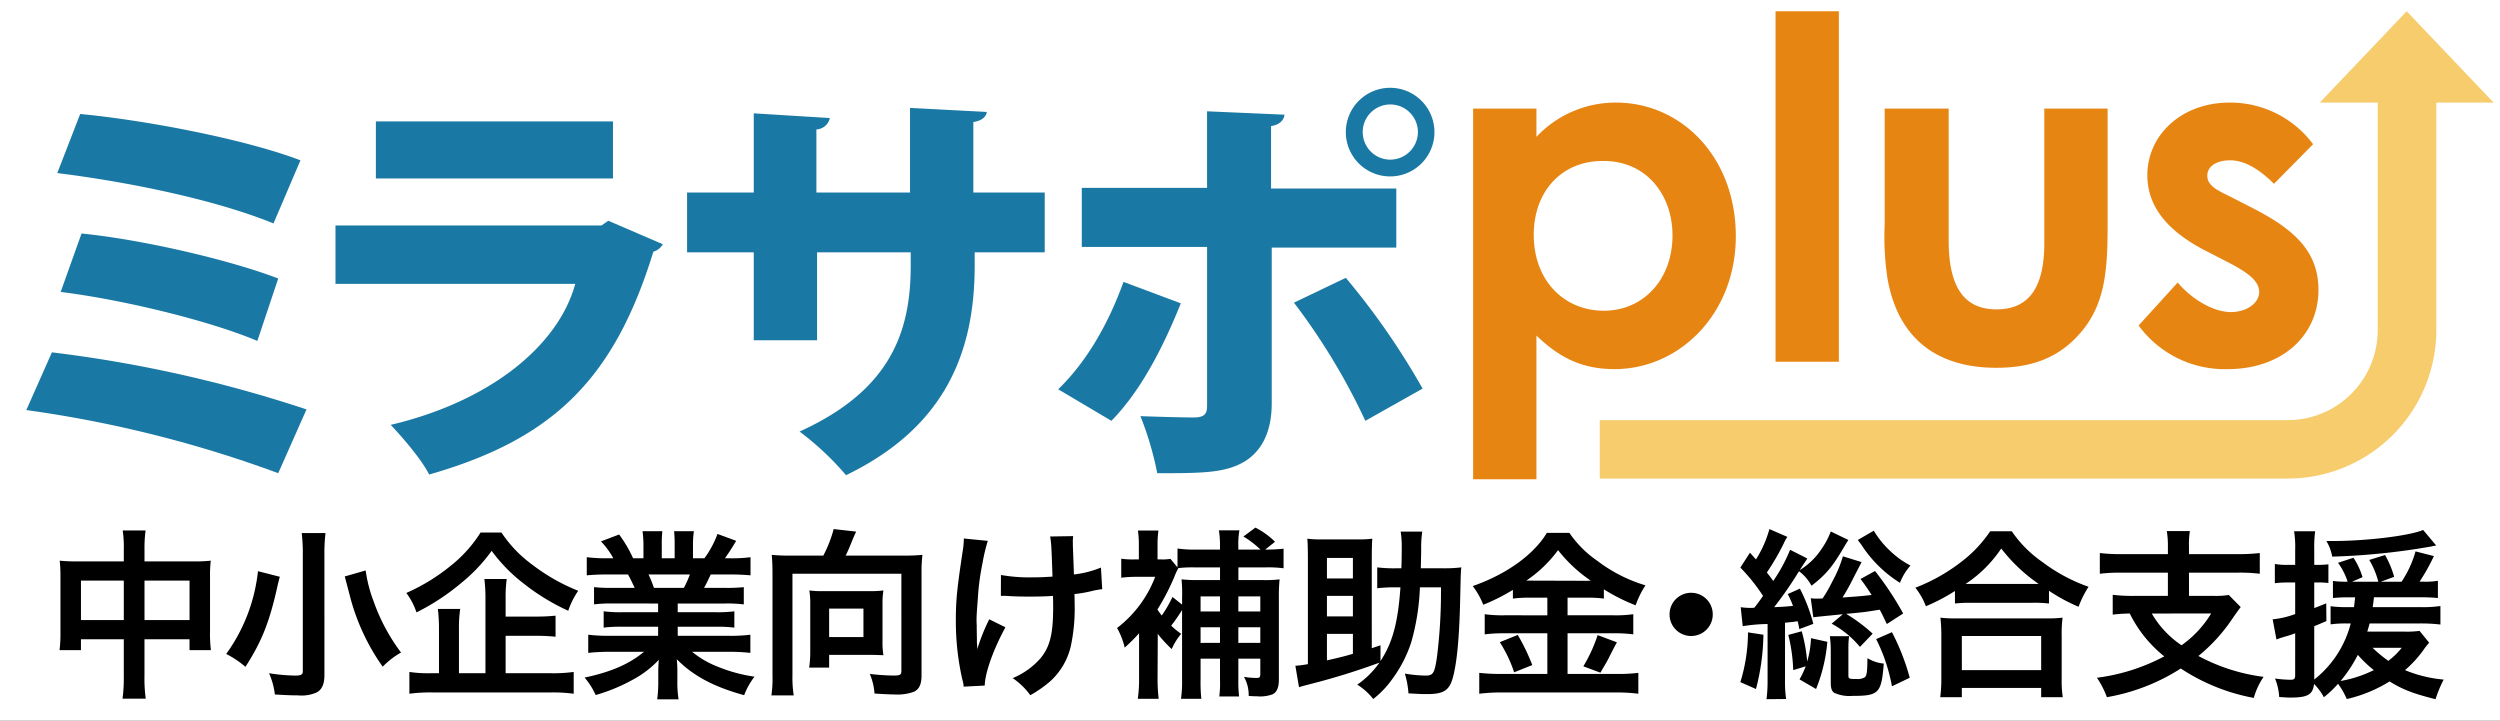 <svg xmlns="http://www.w3.org/2000/svg" xmlns:xlink="http://www.w3.org/1999/xlink" width="444" height="128" viewBox="0 0 444 128">
  <rect x="0" y="0" width="444" height="128" fill="#333333" stroke="none"/>
  <defs>
    <clipPath id="clip-ロゴ_sp">
      <rect width="444" height="128"/>
    </clipPath>
  </defs>
  <g id="ロゴ_sp" clip-path="url(#clip-ロゴ_sp)">
    <rect width="444" height="128" fill="#fff"/>
    <g id="グループ_1628" data-name="グループ 1628" transform="translate(-27 -31)">
      <g id="グループ_1626" data-name="グループ 1626" transform="translate(31.672 33)">
        <path id="パス_404" data-name="パス 404" d="M19.546,82.946A231.773,231.773,0,0,1,64.764,93.082L59.74,104.41A212.828,212.828,0,0,0,15,93.2ZM24.57,40.614c12.441,1.192,29.787,4.65,39.118,8.228L58.9,60.051c-10.527-4.293-25.958-7.393-38.4-8.943Zm.239,21.226c10.766,1.073,26.2,4.65,34.931,7.989l-3.708,11.09c-8.135-3.458-23.447-7.274-34.931-8.7Z" transform="translate(-15 -22.37)" fill="#1a79a4"/>
        <path id="パス_405" data-name="パス 405" d="M87.025,62.768a2.782,2.782,0,0,1-1.675,1.311c-6.938,22.537-17.7,33.269-39.835,39.589-1.2-2.5-4.665-6.558-6.819-8.824C56.4,90.672,68.484,80.774,71.474,69.8H28.888V59.429H76.14l1.2-.835ZM78.173,51.082H36.065V40.946H78.173Z" transform="translate(26.02 -21.39)" fill="#1a79a4"/>
        <path id="パス_406" data-name="パス 406" d="M108.441,65.981H95.762v2.385c0,15.86-5.623,28.857-22.848,37.2a51.383,51.383,0,0,0-8.254-7.751C80.688,90.545,84.4,80.29,84.4,68.366V65.981H67.769V81.6H56.524V65.981H44.682V55.368H56.524V41.3l13.518.835a2.575,2.575,0,0,1-2.392,2.027V55.368H84.277V40.343l13.638.716c-.12.835-.837,1.55-2.393,1.789V55.368H108.2V65.981Z" transform="translate(72.671 -23.172)" fill="#1a79a4"/>
        <path id="パス_407" data-name="パス 407" d="M83.125,77.716c-3.35,8.347-7.3,15.74-12.321,20.868l-9.451-5.6c4.665-4.531,8.613-10.851,11.6-19.079ZM99.274,67.7V95.483c0,5.247-1.914,8.586-4.9,10.375-3.469,2.027-7.656,2.027-15.432,2.027a56.938,56.938,0,0,0-2.991-10.136c2.871.119,7.9.238,9.451.238,2.033,0,2.392-.716,2.392-2.146V67.7H65.54V57.206H87.79V43.612l13.757.6c-.119.954-.837,1.789-2.392,2.027v11.09H121.4V67.819H99.274Zm13.159,5.485A130.169,130.169,0,0,1,126.07,92.86L115.9,98.584A114.039,114.039,0,0,0,103.222,77.6Zm7.9-33.746a7.87,7.87,0,1,1-7.9,7.87A7.875,7.875,0,0,1,120.328,39.438Zm4.9,7.87a4.9,4.9,0,1,0-4.9,4.889A4.917,4.917,0,0,0,125.233,47.308Z" transform="translate(121.913 -25.845)" fill="#1a79a4"/>
        <path id="パス_408" data-name="パス 408" d="M91.236,46.183A19.343,19.343,0,0,1,105.351,40.1c11.6,0,21.293,9.659,21.293,23.73,0,13.832-10.048,23.61-21.533,23.61-5.742,0-9.809-2.027-13.876-5.962V107H79.991V41.175H91.236Zm-.478,17.41c0,8.109,5.383,13.475,12.441,13.475s12.2-5.6,12.2-13.356c0-7.393-4.785-13.236-12.2-13.236C95.9,50.357,90.757,55.723,90.757,63.593Z" transform="translate(176.964 -23.884)" fill="#e78512"/>
        <path id="パス_409" data-name="パス 409" d="M93.576,36h11.245V98.246H93.576Z" transform="translate(217.09 -36)" fill="#e78512"/>
        <path id="パス_410" data-name="パス 410" d="M109.85,40.373V63.745c0,7.99,2.511,12.282,8.493,12.282s8.493-4.174,8.493-11.8V40.373h11.244V61.122c0,8.228-.478,14.429-5.262,19.556-3.59,3.935-8.255,5.724-14.474,5.724-10.885,0-17.585-5.485-19.379-15.979A49.252,49.252,0,0,1,98.485,61V40.373Z" transform="translate(231.561 -23.083)" fill="#e78512"/>
        <path id="パス_411" data-name="パス 411" d="M122.326,66.693c-7.18-3.577-10.889-7.989-10.889-13.713,0-7.035,5.982-12.878,14.6-12.878a18.329,18.329,0,0,1,14.834,7.393L133.93,54.53c-2.515-2.5-5.144-4.174-7.777-4.174-2.273,0-4.068.954-4.068,2.743,0,1.669,1.558,2.5,4.068,3.7l4.187,2.146c7.417,3.816,11.486,7.751,11.486,14.429,0,7.989-6.342,14.071-16.151,14.071a18.982,18.982,0,0,1-15.791-7.751l6.939-7.632c2.633,3.1,6.46,5.247,9.449,5.247,2.752,0,5.025-1.55,5.025-3.577,0-1.908-1.914-3.339-5.025-5.008Z" transform="translate(265.26 -23.884)" fill="#e78512"/>
        <path id="パス_412" data-name="パス 412" d="M244.42,52.217,228.989,36,213.558,52.217h10.288V92.641a16,16,0,0,1-16.028,15.979H85.679v10.374H207.817a26.4,26.4,0,0,0,26.435-26.353V52.217Z" transform="translate(193.765 -36)" fill="#f6cc6c"/>
      </g>
      <path id="パス_448" data-name="パス 448" d="M13.987-20.6H5.507a24.844,24.844,0,0,1-2.9-.129,25.242,25.242,0,0,1,.129,2.805v9.867a24.165,24.165,0,0,1-.161,3.224h3.8V-6.768h7.61V-.222a27.034,27.034,0,0,1-.226,4h4.127a25.365,25.365,0,0,1-.226-4V-6.768h8v1.935h3.8A22.191,22.191,0,0,1,29.3-8.058v-9.834a23.672,23.672,0,0,1,.129-2.837A23.06,23.06,0,0,1,26.5-20.6H17.663v-2.1a23.642,23.642,0,0,1,.193-3.386H13.794a20.905,20.905,0,0,1,.193,3.515Zm0,3.418v7H6.378v-7Zm3.676,7v-7h8v7ZM45.586-25.631a31.2,31.2,0,0,1,.193,3.9V-1.093c0,.613-.322.774-1.386.774a31.755,31.755,0,0,1-4.611-.419,12.862,12.862,0,0,1,1.032,3.773c1.548.1,2.9.161,4.127.161a6.575,6.575,0,0,0,3.353-.548c.9-.516,1.322-1.483,1.322-3.031V-21.7a31.413,31.413,0,0,1,.193-3.934Zm7.642,7.706c.645,2.418.967,3.676,1,3.8A38.081,38.081,0,0,0,59.967-1.9a14.75,14.75,0,0,1,3.257-2.515,33.479,33.479,0,0,1-4.8-8.9,25.147,25.147,0,0,1-1.483-5.675Zm-15.413-.935a30.588,30.588,0,0,1-5.643,14.7,16.61,16.61,0,0,1,3.418,2.289c2.966-4.611,4.321-8.061,5.8-14.832.1-.355.1-.387.193-.774.032-.1.064-.226.129-.387ZM81.8-7.381h5.352a33.923,33.923,0,0,1,3.515.161v-3.74a32.787,32.787,0,0,1-3.547.161H81.8v-3.192a24.524,24.524,0,0,1,.193-3.482H78.024a27.061,27.061,0,0,1,.193,3.579V-.738H73.51V-8.509a22.3,22.3,0,0,1,.226-3.644H69.769a30.89,30.89,0,0,1,.193,3.676V-.738H68.544a22.362,22.362,0,0,1-3.837-.226V2.905a27.523,27.523,0,0,1,4.127-.226H89.825a27.417,27.417,0,0,1,4.063.226V-.964a26.57,26.57,0,0,1-4.063.226H81.8Zm-4.45-18.347a23.445,23.445,0,0,1-5.256,5.868,34.324,34.324,0,0,1-7.932,4.869,12.144,12.144,0,0,1,1.806,3.45,40.2,40.2,0,0,0,8.029-5.288,29.277,29.277,0,0,0,5.32-5.643A28.86,28.86,0,0,0,84.956-16.7,38.451,38.451,0,0,0,92.92-11.83a13.976,13.976,0,0,1,1.773-3.547,34.01,34.01,0,0,1-8.125-4.611,22.436,22.436,0,0,1-5.514-5.739ZM108.881-13.12v1.548H102.5a22.9,22.9,0,0,1-3.289-.161v2.9a23.172,23.172,0,0,1,3.289-.161h6.384v1.612h-8.545a29.93,29.93,0,0,1-3.869-.193V-4.35a35.444,35.444,0,0,1,3.9-.193h6c-2.58,2.16-5.836,3.579-10.544,4.579a13.2,13.2,0,0,1,1.967,3.1A31.2,31.2,0,0,0,104.367.422a17.933,17.933,0,0,0,4.643-3.547,21.71,21.71,0,0,0-.1,2.193V.616A24.065,24.065,0,0,1,108.72,3.9h3.8A18.346,18.346,0,0,1,112.3.648V-.932a22.071,22.071,0,0,0-.1-2.289c2.9,2.934,6.546,4.9,11.962,6.384A12.769,12.769,0,0,1,126-.126,27.675,27.675,0,0,1,119.3-1.964a16.739,16.739,0,0,1-4.385-2.58h6.481a34.832,34.832,0,0,1,3.869.193V-7.574a28.48,28.48,0,0,1-3.9.193h-9V-8.993H119.1a23.669,23.669,0,0,1,3.321.161v-2.9a23.391,23.391,0,0,1-3.321.161h-6.739V-13.12h8.416a23.669,23.669,0,0,1,3.321.161v-3.063a29.652,29.652,0,0,1-3.321.129h-3.74c.451-.806.58-1.1,1.193-2.386h3.224c1.58,0,2.837.064,3.837.161v-3.224a26.145,26.145,0,0,1-3.644.193h-.9c.709-1,1.225-1.806,2-3.1l-3.321-1.225a17.2,17.2,0,0,1-2.322,4.321h-2.031v-2.289a16.929,16.929,0,0,1,.161-2.515h-3.515a22.964,22.964,0,0,1,.1,2.386v2.418h-2.289v-2.418a21.714,21.714,0,0,1,.1-2.386h-3.515a17.933,17.933,0,0,1,.161,2.515v2.289h-1.838a22.8,22.8,0,0,0-2.483-4.224l-3.224,1.225a13.629,13.629,0,0,1,2.193,3H99.885a27.324,27.324,0,0,1-3.676-.193v3.224c1.032-.1,2.257-.161,3.837-.161h3.482c.355.613.709,1.354,1.193,2.386h-3.9a29.286,29.286,0,0,1-3.321-.129v3.063a23.951,23.951,0,0,1,3.321-.161Zm-.742-2.773a20.581,20.581,0,0,0-.967-2.386h7.352a18.8,18.8,0,0,1-1.064,2.386Zm23.989-5.739a27.156,27.156,0,0,1-3.063-.129c.1,1.193.129,2.031.129,3.192V-.384A20.4,20.4,0,0,1,129,3.2h3.966a20.213,20.213,0,0,1-.226-3.579V-18.408h19.346V-1.222c0,.774-.193.9-1.451.9a41.113,41.113,0,0,1-4.159-.29,10.759,10.759,0,0,1,.838,3.482c2.128.129,2.741.161,3.482.161a8.689,8.689,0,0,0,3.547-.484c.935-.484,1.322-1.354,1.322-2.9V-18.6a24.65,24.65,0,0,1,.161-3.16,28.788,28.788,0,0,1-3.128.129H142.189c.419-.838.645-1.386,1.129-2.58.29-.709.58-1.354.742-1.677l-4-.451a22.134,22.134,0,0,1-1.838,4.708Zm16.606,8.641a14.664,14.664,0,0,1,.161-2.451,16.941,16.941,0,0,1-2.354.129H138.03a15.976,15.976,0,0,1-2.289-.129,13.731,13.731,0,0,1,.161,2.354v8.641a19.472,19.472,0,0,1-.193,2.708h3.547V-4h6.932c.838,0,1.967.032,2.708.064a13.99,13.99,0,0,1-.161-2.58Zm-9.48.774h6.094v5.062h-6.094Zm30.5-2.257h.484c.387,0,.516,0,1.451.064.838.032,2.031.064,2.934.064,1.612,0,3.289-.032,4.385-.129.032,1.064.032,1.354.032,2.031,0,4.772-.58,7.029-2.257,9.061A13.285,13.285,0,0,1,171.854.132a12.7,12.7,0,0,1,3.128,3.031A20.973,20.973,0,0,0,178.5.713a12.084,12.084,0,0,0,3.676-6.255,31.99,31.99,0,0,0,.677-7.706c0-.58,0-.871-.032-1.548a22.777,22.777,0,0,0,3.128-.548,15.709,15.709,0,0,1,1.806-.322l-.226-3.837a17.739,17.739,0,0,1-4.8,1.225c-.064-2.064-.129-3.289-.129-3.644-.064-1.451-.064-1.741-.064-2.064a7.03,7.03,0,0,1,.064-1.1l-4.095.064c.193,1.161.226,1.451.419,7.126-1.677.1-2.193.129-3.418.129a28.727,28.727,0,0,1-5.739-.419Zm-2.064,4.159a33.27,33.27,0,0,0-2.128,5.32c0-.516-.032-.709-.064-1.225V-6.8c-.032-1.58-.032-2.128-.032-2.483-.032-.516-.032-.9-.032-1,0-.613.064-1.548.226-3.676a43.44,43.44,0,0,1,.838-6.352,31.153,31.153,0,0,1,.935-3.934l-4.256-.419a14.192,14.192,0,0,1-.226,2.386c-1,6.674-1.193,8.577-1.193,12.22A46.4,46.4,0,0,0,162.922.422a5.254,5.254,0,0,1,.226,1.225l3.74-.193c.064-2.322,1.548-6.449,3.676-10.35Zm29.922,2.58A22.379,22.379,0,0,0,200.1-5.027a10.808,10.808,0,0,1,1.677-2.708A13.417,13.417,0,0,1,200-9.186a30.669,30.669,0,0,0,1.935-2.773V.293a21.363,21.363,0,0,1-.193,3.515h3.611a29.846,29.846,0,0,1-.129-3.547V-3.318h3.45V.455a18.081,18.081,0,0,1-.129,2.934h3.515a22.983,22.983,0,0,1-.129-2.966v-3.74h3.9V-.674c0,.645-.129.774-.645.774a13.448,13.448,0,0,1-2.257-.193,6.587,6.587,0,0,1,.838,3.386c.774.064,1.129.064,1.451.064A6.329,6.329,0,0,0,218.027,3c.774-.419,1.1-1.225,1.1-2.644V-14.087a30.019,30.019,0,0,1,.129-3.321,20.95,20.95,0,0,1-2.9.129h-4.417v-2.257H216.9a20.35,20.35,0,0,1,3.063.161v-3.482a27.478,27.478,0,0,1-3.063.161H216.7l1.741-1.386a13.679,13.679,0,0,0-3.482-2.515l-2.128,1.58a16.758,16.758,0,0,1,3.031,2.322h-3.934v-.645a13.429,13.429,0,0,1,.193-2.773h-3.644a16.413,16.413,0,0,1,.193,2.773v.645h-4.385a20.005,20.005,0,0,1-3.16-.193v3.353l-1.258-1.515a8.118,8.118,0,0,1-1.644.1h-.645v-2.708a17.5,17.5,0,0,1,.161-2.418H194.1a18.286,18.286,0,0,1,.161,2.515v2.612h-.742a13.93,13.93,0,0,1-2.386-.129V-17.7a22.836,22.836,0,0,1,2.644-.161h3.386a20.715,20.715,0,0,1-6.771,9.093,13.031,13.031,0,0,1,1.354,3.482A30.826,30.826,0,0,0,194.3-7.832V.132a24.952,24.952,0,0,1-.226,3.676h3.708A29.959,29.959,0,0,1,197.584.1l.032-6.836Zm3.644-11.672A21.968,21.968,0,0,1,204-19.537h4.675v2.257h-3.611a27.4,27.4,0,0,1-3.224-.129,25.989,25.989,0,0,1,.1,3.289v1.193l-1.709-1.354a22.136,22.136,0,0,1-1.9,3.289,9.024,9.024,0,0,1-.774-1.064,39.952,39.952,0,0,0,3.063-5.933,9.822,9.822,0,0,1,.645-1.386Zm3.966,13.284V-8.9h3.45v2.773Zm0-5.578v-2.676h3.45V-11.7Zm6.707,5.578V-8.9h3.9v2.773Zm0-5.578v-2.676h3.9V-11.7Zm25.247,6-1.548.516V-21.117c0-1.419.032-2.934.1-3.515a17.333,17.333,0,0,1-2.418.129H226.6a17.04,17.04,0,0,1-2.418-.129c.064.709.1,2.128.1,3.515V-2.351a19.91,19.91,0,0,1-2.225.29l.645,3.8c.838-.258,1.032-.29,2.128-.58a123.436,123.436,0,0,0,12.156-3.773,15.539,15.539,0,0,1-3.934,3.9A11.378,11.378,0,0,1,235.89,3.84,17.021,17.021,0,0,0,239.34.2a22.816,22.816,0,0,0,3.289-6.417,40.762,40.762,0,0,0,1.548-9.77h3.74a93.116,93.116,0,0,1-.709,12.349c-.419,2.9-.677,3.321-2.031,3.321A23.605,23.605,0,0,1,241.5-.674a15.744,15.744,0,0,1,.645,3.515c2.418.129,2.418.129,3.224.129,3.257,0,4.192-.709,4.837-3.644.645-2.837,1-7.223,1.129-13.542.1-4.353.1-4.353.193-5.32a25.487,25.487,0,0,1-3.418.161h-3.773c.032-1.548.064-2.483.064-3.676a18.7,18.7,0,0,1,.193-2.837h-3.837a16.564,16.564,0,0,1,.193,2.805c0,1.515-.032,2.837-.065,3.708h-.838a25.136,25.136,0,0,1-3.45-.161v3.708a24.763,24.763,0,0,1,3.224-.161h.9c-.451,6.288-1.386,9.8-3.547,13.091Zm-9.512-2.031h4.611v3.547c-1.29.387-2.837.774-4.611,1.161Zm0-3.1v-3.644h4.611v3.644Zm0-6.739v-3.644h4.611v3.644Zm39.144,3.418v3.128H259.2a23.8,23.8,0,0,1-3.515-.193v3.579a26.491,26.491,0,0,1,3.482-.193h7.642V-.609h-8.093a34.841,34.841,0,0,1-4-.193V2.905a31.791,31.791,0,0,1,4-.226H279.1a29.742,29.742,0,0,1,3.869.226V-.8a30.207,30.207,0,0,1-3.8.193h-8.77V-7.832h8.125a25.546,25.546,0,0,1,3.547.193v-3.579a22.915,22.915,0,0,1-3.515.193h-8.158v-3.128h3.289a22.039,22.039,0,0,1,3.16.161v-1.644a32.875,32.875,0,0,0,5.643,2.837,16.458,16.458,0,0,1,1.741-3.547,26.707,26.707,0,0,1-8.545-4.353,19.071,19.071,0,0,1-4.966-4.966h-4c-2.322,3.869-7.158,7.352-13.156,9.447a14.325,14.325,0,0,1,1.87,3.321,34.8,34.8,0,0,0,5.256-2.644v1.548a22.593,22.593,0,0,1,3.16-.161Zm-3.74-3.031a22.747,22.747,0,0,0,5.643-5.417,25.438,25.438,0,0,0,5.8,5.417c-.484.032-.484.032-.774.032l-10-.032ZM258.364-6.252A23.482,23.482,0,0,1,260.911-.9l3.224-1.29a37.372,37.372,0,0,0-2.58-5.352ZM275.743-7.51A26.941,26.941,0,0,1,273.2-1.964l3.031,1.129c1.1-1.87,1.225-2.1,1.322-2.289,1.193-2.354,1.193-2.354,1.612-3.1Zm16.606-7.513a3.826,3.826,0,0,0-3.837,3.837,3.826,3.826,0,0,0,3.837,3.837,3.826,3.826,0,0,0,3.837-3.837A3.826,3.826,0,0,0,292.349-15.022Zm9.157,5.933a29.39,29.39,0,0,1,4.417-.387V.487a24.924,24.924,0,0,1-.193,3.386l3.482-.032a22.433,22.433,0,0,1-.193-3.386V-9.7c.838-.1,1.1-.129,1.29-.129.613-.1.613-.1.967-.129.129.548.161.742.29,1.386l2.483-.935a30.226,30.226,0,0,0-2.386-6.255l-2.16.967a16.58,16.58,0,0,1,.935,2.1c-1.419.129-1.741.161-3.353.226a65.8,65.8,0,0,0,4.417-6.384,7.924,7.924,0,0,1,2.225,2.58c2.612-2.031,3.74-3.353,6.03-7.319.161-.258.161-.258.355-.548a1.434,1.434,0,0,1,.161-.258l-3.128-1.515a13.212,13.212,0,0,1-1.548,2.966,12.356,12.356,0,0,1-3.966,3.9,2.623,2.623,0,0,1,.258-.387c.129-.226.226-.355.258-.419l.838-1.258-3.063-1.548a28.868,28.868,0,0,1-3,5.546c-.355-.516-.613-.871-1.129-1.515a41.34,41.34,0,0,0,3.031-5.224,6.328,6.328,0,0,1,.613-1.1l-3.192-1.386a19.6,19.6,0,0,1-2.386,5.385c-.387-.419-.548-.613-1.064-1.193L301.087-19.5a32.057,32.057,0,0,1,4.03,5.03c-.58.838-.935,1.322-1.548,2.1a4.814,4.814,0,0,1-.613.032,11.894,11.894,0,0,1-1.806-.129Zm28.5-2.257a55.672,55.672,0,0,0-5-7.545l-2.58,1.419a33.869,33.869,0,0,1,1.967,2.837c-1.612.193-2.031.226-5.159.451a40.58,40.58,0,0,0,2.031-3.676l1.354-2.612L319.3-21.5a22.173,22.173,0,0,1-1.9,4.514,24.437,24.437,0,0,1-1.709,2.966c-.58.032-.742.032-1,.032a6.442,6.442,0,0,1-1.1-.064l.451,3.386c.645-.1,1.354-.161,5.256-.548l-2,1.677a17.009,17.009,0,0,1,5.03,4.127l2.257-2.354a28.858,28.858,0,0,0-4.708-3.515c3.45-.322,3.547-.355,5.965-.742.451.838.613,1.193,1.257,2.547ZM312.695-1.964A18,18,0,0,1,311.6.358l2.934,1.709a28.829,28.829,0,0,0,2-8.383l-2.9-.645a17.524,17.524,0,0,1-.677,4.159,29.08,29.08,0,0,0-.967-5.385l-2.386.645a29.561,29.561,0,0,1,.871,6.255Zm-10.254-6.03A30.109,30.109,0,0,1,301.087.842l2.773,1.225a39.922,39.922,0,0,0,1.322-9.641Zm19.508-16.412q.484.677.58.774a22.1,22.1,0,0,0,6.9,6.836,10.161,10.161,0,0,1,1.87-3.063,15.519,15.519,0,0,1-3.482-2.483,16.4,16.4,0,0,1-3.031-3.708ZM316.983-7.316a19.861,19.861,0,0,1,.161,2.418V1c0,.935.193,1.451.613,1.741a6.515,6.515,0,0,0,3.224.548c4.708,0,5.159-.451,5.578-5.739a6.738,6.738,0,0,1-2.9-.967c-.032,2.451-.1,3-.451,3.386a2.329,2.329,0,0,1-1.419.322c-1.451,0-1.515-.032-1.515-.742v-4.8a14.782,14.782,0,0,1,.129-2.064Zm8.222.516a30.837,30.837,0,0,1,2.805,8.383l3.16-1.515a39.915,39.915,0,0,0-3.16-8.093ZM339.2-13.12a24.278,24.278,0,0,1,2.773-.129H353a23.472,23.472,0,0,1,2.9.129v-2.257a31.335,31.335,0,0,0,5.256,2.837,17.36,17.36,0,0,1,1.773-3.547,30.32,30.32,0,0,1-8.222-4.417,21.067,21.067,0,0,1-5.417-5.449h-3.837a22.518,22.518,0,0,1-5.062,5.385,32.217,32.217,0,0,1-8.222,4.643,12.486,12.486,0,0,1,1.87,3.289,32.826,32.826,0,0,0,5.159-2.708ZM342-16.6h-.9a22.568,22.568,0,0,0,6.32-6.288,29.453,29.453,0,0,0,6.642,6.288H342Zm-1.58,20.12V1.873h14.091V3.518h3.837a20.146,20.146,0,0,1-.193-3.386V-7.413a21.974,21.974,0,0,1,.161-3.192,21.151,21.151,0,0,1-2.805.129H339.393a20.305,20.305,0,0,1-2.773-.129,29.116,29.116,0,0,1,.161,3.192V.1a25.784,25.784,0,0,1-.193,3.418Zm0-10.866h14.091v6.062H340.425Zm36.6-14.542h-8.158a31.773,31.773,0,0,1-3.934-.193v3.676a30.843,30.843,0,0,1,3.9-.193h8.19v4.127h-5.9a30.146,30.146,0,0,1-3.9-.193v3.515a29.752,29.752,0,0,1,3.031-.193,22.34,22.34,0,0,0,6.126,7.61,34.773,34.773,0,0,1-11.962,3.8,15.967,15.967,0,0,1,1.773,3.45,35.444,35.444,0,0,0,13.123-5.095,35,35,0,0,0,12.962,5.224,12.991,12.991,0,0,1,1.741-3.74A33.268,33.268,0,0,1,382.438-3.8a30.078,30.078,0,0,0,6-6.578c.645-.935,1.161-1.677,1.515-2.1l-2.128-2.16a14.033,14.033,0,0,1-2.741.161h-4.321V-18.6h8.674a30.492,30.492,0,0,1,3.9.193v-3.676a31.413,31.413,0,0,1-3.934.193h-8.641v-1.258a15.637,15.637,0,0,1,.161-2.837h-4.1a15.7,15.7,0,0,1,.193,2.837ZM384.7-11.347A18.894,18.894,0,0,1,379.44-5.7a17.2,17.2,0,0,1-5.288-5.643Zm25.569-2.87c-.064.645-.1.871-.193,1.741h-1.064a21.083,21.083,0,0,1-3.1-.161v3.224a19.633,19.633,0,0,1,3.031-.161h.548A18.6,18.6,0,0,1,403.01.39V-9.09c.967-.387,1.129-.484,2.16-.9l-.032-3.16c-1.032.419-1.419.58-2.128.838V-16.86h.838a14.205,14.205,0,0,1,1.677.1v-3.321a14.205,14.205,0,0,1-1.677.1h-.838v-2.676a21.567,21.567,0,0,1,.161-3.289h-3.74a18.038,18.038,0,0,1,.193,3.321v2.644h-1.387a11.819,11.819,0,0,1-2.225-.161v3.418a17.689,17.689,0,0,1,2.193-.129h1.419v5.61a16.355,16.355,0,0,1-4,.935l.677,3.579a14.358,14.358,0,0,1,1.548-.516c.774-.226.871-.258,1.773-.58V-.448c0,.709-.161.871-.806.871A20.116,20.116,0,0,1,396.045.2a10.386,10.386,0,0,1,.742,3.289c1.064.064,1.548.1,1.935.1,3.128,0,4.03-.516,4.256-2.418a10.139,10.139,0,0,1,1.741,2.354,18.2,18.2,0,0,0,2.515-2.386,12.9,12.9,0,0,1,1.548,2.708,24.844,24.844,0,0,0,7.61-3.128c2.386,1.483,4.224,2.16,8.158,3.16A21.746,21.746,0,0,1,426,.39a23.022,23.022,0,0,1-6.868-1.677,20.464,20.464,0,0,0,3.16-3.418,13.348,13.348,0,0,1,1.129-1.451l-1.709-2.1a17.252,17.252,0,0,1-2.741.129h-6.546c.193-.613.258-.838.419-1.451h8.867a29.6,29.6,0,0,1,3.708.193v-3.289a21.413,21.413,0,0,1-3.708.193h-8.319c.1-.677.129-.967.226-1.741h8.254a28.915,28.915,0,0,1,3.1.129v-3.063a13.027,13.027,0,0,1-2.515.161h-.742a36.387,36.387,0,0,0,2.547-4.546L421-22.374a18.893,18.893,0,0,1-2.483,5.385h-3.676l2.354-.871a16.221,16.221,0,0,0-1.612-3.869l-2.805.871a14.734,14.734,0,0,1,1.612,3.869h-4.675l1.87-.806a12.786,12.786,0,0,0-1.612-3.45l-2.741.9a11.781,11.781,0,0,1,1.709,3.353h-.161a16.955,16.955,0,0,1-2.451-.129v3.031a26.073,26.073,0,0,1,2.87-.129ZM410.749-4a21.432,21.432,0,0,0,2.837,2.708,21.5,21.5,0,0,1-5.9,1.935A24.125,24.125,0,0,0,410.749-4Zm7.8-1.258a12.6,12.6,0,0,1-2.386,2.322,23.869,23.869,0,0,1-2.805-2.322Zm3.8-20.926c-2.386,1.032-10.028,1.967-16.122,1.967H405.17a8.356,8.356,0,0,1,1.032,2.773,121.365,121.365,0,0,0,17.605-1.806,5.782,5.782,0,0,1,.871-.161Z" transform="translate(35 151.302)"/>
    </g>
  </g>
</svg>
